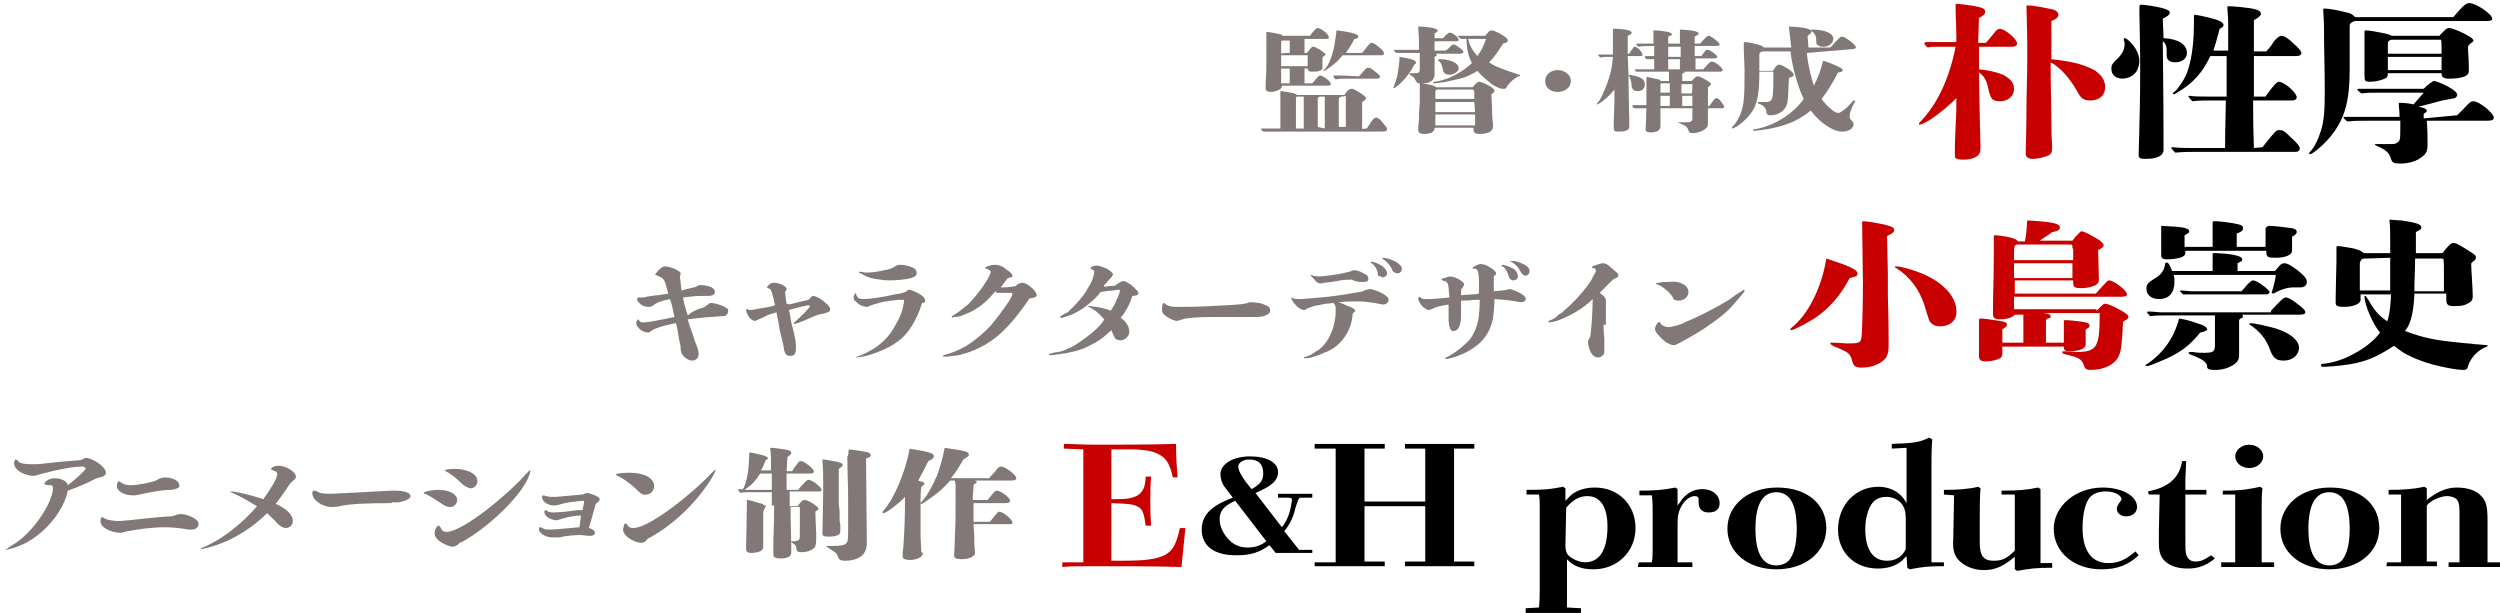 <?xml version="1.0" encoding="utf-8"?>
<!-- Generator: Adobe Illustrator 28.0.0, SVG Export Plug-In . SVG Version: 6.00 Build 0)  -->
<svg version="1.1" id="_レイヤー_1" xmlns="http://www.w3.org/2000/svg" xmlns:xlink="http://www.w3.org/1999/xlink" x="0px"
	 y="0px" viewBox="0 0 321 78.7" style="enable-background:new 0 0 321 78.7;" xml:space="preserve">
<style type="text/css">
	.st0{fill:#827878;}
	.st1{fill:#C80000;}
</style>
<path class="st0" d="M232,6.8c0.1,1.3,0.5,3,0.9,4.2c0.5-1,0.9-2,1.1-2.9c0.1-0.3,0.1-0.3,0.1-0.3c0.1,0,0.5,0.2,0.9,0.3
	c1.2,0.5,1.6,0.7,1.6,0.9s-0.2,0.3-0.6,0.3c-0.7,1.4-1.4,2.5-2.1,3.4c0.2,0.3,0.6,0.8,1.2,1.3c0.3,0.3,0.7,0.5,0.9,0.5
	s0.4-0.1,0.9-0.5c0.3-0.2,0.8-0.8,1-1c0.1-0.1,0.1-0.1,0.2-0.1c0.1,0,0.1,0,0.1,0.1s0,0.1-0.1,0.2c-0.4,0.7-0.6,1.3-0.6,1.7
	c0,0.2,0,0.4,0.3,0.6c0.1,0.2,0.2,0.3,0.2,0.4c0,0.6-0.6,1-1.5,1c-1.1,0-2.8-1.1-4-2.7c-1.5,1.2-2.8,1.8-5.1,2.3
	c-0.5,0.1-1.9,0.3-2.2,0.3c-0.1,0-0.1,0-0.1-0.1s0-0.1,0.2-0.1c2.4-0.4,4.9-1.9,6.3-3.9c-0.7-1.4-1.5-4.1-1.7-6.1h-3.6
	c-0.3,0.1-0.4,0.2-0.4,0.4v2.1h1.7c0.1-0.1,0.2-0.2,0.3-0.4c0.2-0.3,0.4-0.4,0.6-0.4s0.7,0.3,1.2,0.6c0.5,0.4,0.6,0.5,0.6,0.7
	s0,0.2-0.6,0.4c-0.1,2.1-0.1,3-0.3,3.5c-0.3,0.8-1.1,1.3-2.1,1.3c-0.3,0-0.5-0.1-0.5-0.5c-0.1-0.5-0.4-0.8-1-1
	c-0.1,0-0.1-0.1-0.1-0.1c0-0.1,0-0.1,0.1-0.1c0,0,0.5,0,0.7,0c1.2,0,1.2-0.1,1.2-3.9h-1.8v0.2c0,2.8-0.3,4.2-1.2,5.3
	c-0.6,0.7-1.2,1.3-2,1.7c-0.2,0.1-0.2,0.1-0.2,0.1s-0.1,0-0.1-0.1s0-0.1,0.2-0.3c0.4-0.4,0.8-1.2,1-1.8c0.3-1,0.4-1.7,0.4-5.1
	c0-0.9-0.1-2.3-0.1-2.9c0-0.4,0-0.7,0-0.8l0.1-0.1c0.2,0,1,0.1,1.6,0.3c0.5,0.1,0.7,0.2,0.9,0.4h3.5c-0.1-1.1-0.2-1.5-0.3-2.7
	c2,0.1,2.9,0.3,2.9,0.7c0,0.1-0.1,0.2-0.5,0.5c0,0.6,0.1,1,0.1,1.5h2.8l0.3-0.3c0.8-0.9,1-1.1,1.2-1.1s0.6,0.2,1.1,0.6
	c0.4,0.3,0.7,0.6,0.7,0.8c0,0.1-0.2,0.2-0.4,0.2L232,6.8L232,6.8z M234.1,6c-0.4,0-0.6-0.1-0.8-0.3c-0.1-0.1-0.1-0.2-0.1-0.5
	c0-0.6-0.2-1-0.6-1.2c-0.1,0-0.1-0.1-0.1-0.1s0.1-0.1,0.2-0.1c1.7,0,2.7,0.5,2.7,1.2C235.3,5.7,234.7,6,234.1,6L234.1,6L234.1,6z"/>
<path class="st0" d="M209.1,9.6c1.6,0.2,2.1,0.6,2.1,1.2c0,0.5-0.3,0.9-0.9,0.9c-0.5,0-0.7-0.2-0.8-0.6
	C209.5,10.4,209.3,10,209.1,9.6c0,2.2,0.1,5.4,0.1,5.8v0.9c0,0.4-0.5,0.6-1.4,0.6c-0.5,0-0.6-0.1-0.6-0.5c0,0,0-0.2,0-0.5
	c0-0.7,0.1-1.8,0.1-4.4c-0.5,0.6-0.8,0.9-1.3,1.3c-0.2,0.2-0.5,0.4-0.7,0.5c-0.1,0.1-0.2,0.1-0.2,0.1H205c0,0,0.1-0.1,0.1-0.2
	c0.1-0.1,0.1-0.1,0.2-0.2c0.3-0.4,0.7-1.3,1.1-2.4c0.4-1.1,0.6-2,0.7-3.3h-0.7c-0.3,0-0.6,0-0.9,0.1c-0.3-0.3-0.3-0.3-0.3-0.3
	c0-0.1,0.1-0.1,0.1-0.1c0.3,0,0.6,0,0.8,0h1c0-1.1,0-2.9,0-3.2c0-0.1,0-0.1,0.1-0.1c0.2,0,0.5,0,0.6,0c1.4,0.1,1.7,0.3,1.7,0.5
	s-0.1,0.2-0.5,0.4v2.3h0.2c0.1-0.2,0.2-0.4,0.4-0.6c0.1-0.2,0.2-0.3,0.3-0.3c0.3,0,1,0.7,1,1c0,0.1-0.1,0.2-0.3,0.2H209L209.1,9.6
	L209.1,9.6L209.1,9.6z M219.5,13.6c0.6-0.9,0.7-1,0.9-1c0.1,0,0.2,0.1,0.4,0.2c0.3,0.4,0.6,0.8,0.6,0.9c0,0.1-0.1,0.2-0.3,0.2h-1.8
	c0,0.6,0,1.4,0,1.9c0,0.4-0.1,0.6-0.4,0.8c-0.4,0.3-1,0.5-1.6,0.5c-0.3,0-0.4-0.1-0.5-0.3c-0.1-0.5-0.4-0.7-1.2-1
	c-0.1,0-0.1,0-0.1-0.1c0,0,0,0,0.1,0h0.7c0.4,0,0.7,0,0.8-0.1c0.1-0.1,0.2-0.1,0.2-0.3v-1.4h-4.1v2.3c0,0.5-0.4,0.8-1.2,0.8
	c-0.5,0-0.7-0.1-0.7-0.4c0-0.1,0.1-2,0.1-2.7h-0.8c-0.2,0-0.5,0-0.8,0c-0.2-0.2-0.2-0.2-0.2-0.3s0.1-0.1,0.1-0.1c0.2,0,0.4,0,0.6,0
	h1.1c0-2.3,0-2.6,0-2.9c0-0.1,0-0.3,0-0.6c0-0.1,0-0.1,0.1-0.1c0.2,0,0.6,0.1,1,0.2c0.5,0.1,0.7,0.1,0.7,0.3h1.1V9.2h-3.2
	c-0.3,0-0.7,0-1,0C209.9,9,209.9,9,209.9,9c0-0.1,0.1-0.1,0.1-0.1c0.3,0,0.6,0,0.7,0h1.7V7.6c-0.3,0-0.7,0-1,0
	c-0.2-0.2-0.2-0.2-0.2-0.3s0.1-0.1,0.1-0.1c0.2,0,0.6,0,0.7,0h0.4V5.9c-0.7,0-1.3,0-2,0.1c-0.3-0.2-0.3-0.3-0.3-0.3
	c0-0.1,0.1-0.1,0.1-0.1c0.2,0,0.6,0,0.7,0h1.4V4c0-0.1,0-0.1,0.1-0.1c0.5,0,1.3,0.1,1.8,0.2c0.3,0.1,0.5,0.2,0.5,0.3
	c0,0.1-0.1,0.1-0.5,0.3v0.9h1.5c0-1.1,0-1.7,0-1.7c0-0.1,0-0.1,0.1-0.1c0.4,0,1.5,0.1,1.8,0.2c0.4,0.1,0.5,0.2,0.5,0.3
	c0,0.1-0.1,0.2-0.5,0.4v0.9h0.7c0.8-0.9,0.9-1,1.1-1s0.8,0.4,1.2,0.8c0.1,0.1,0.2,0.2,0.2,0.3c0,0.1-0.1,0.2-0.4,0.2h-2.8v1.3h0.8
	c0.1,0,0.1-0.1,0.5-0.6c0.1-0.2,0.3-0.2,0.4-0.2c0.3,0,1.2,0.7,1.2,0.9c0,0.1-0.1,0.2-0.4,0.2h-2.4V8c0,0.4,0,0.5,0,0.9h1
	c0.7-0.8,0.9-1,1.1-1c0.4,0,1.4,0.8,1.4,1.1c0,0.1-0.1,0.2-0.4,0.2h-4.5c0,0,0,0,0,0.1c0,0,0,0.1-0.2,0.1c-0.1,0-0.1,0.1-0.1,0.2
	v0.8h1.2l0.4-0.4c0.2-0.2,0.3-0.2,0.4-0.2c0.2,0,0.6,0.2,1.1,0.5s0.6,0.4,0.6,0.5s-0.1,0.2-0.4,0.4v2.4
	C219.3,13.6,219.5,13.6,219.5,13.6z M213.3,10.7c-0.1,0-0.1,0.1-0.1,0.2v1h1.2v-1.2C214.3,10.7,213.3,10.7,213.3,10.7z M213.2,12.3
	v1.3h1.2v-1.3H213.2z M215.8,6h-1.6v1.3h1.6V6z M214.2,7.6v1.3h1.5V7.6C215.8,7.6,214.2,7.6,214.2,7.6z M217.3,10.9
	c0-0.1,0-0.1-0.1-0.1h-1.3V12h1.3C217.3,12,217.3,10.9,217.3,10.9z M216,12.3c0,0.3,0,0.9,0,1.3h1.3v-1.3
	C217.3,12.3,216,12.3,216,12.3z"/>
<path class="st0" d="M201.7,10.4c0,0.8-0.7,1.4-1.7,1.4s-1.6-0.6-1.6-1.4S199.1,9,200,9C200.9,9,201.7,9.6,201.7,10.4z"/>
<path class="st0" d="M189.1,11.2c0.3-0.4,0.6-0.7,0.8-0.7c0.2,0,0.5,0.1,1.1,0.4c0.6,0.3,0.9,0.6,0.9,0.8c0,0.1-0.1,0.2-0.4,0.4
	c0,0.7,0.1,1.7,0.1,2.6c0,0.5,0.1,1,0.1,1.3c0,0.1,0,0.3,0,0.3c0,0.3-0.2,0.5-0.5,0.7c-0.3,0.1-0.7,0.2-1.2,0.2s-0.8-0.1-0.8-0.6
	v-0.2h-5v0.1c0,0.2-0.1,0.3-0.3,0.5c-0.2,0.1-0.6,0.2-1,0.2c-0.6,0-0.8-0.2-0.8-0.5c0-0.2,0-0.5,0.1-1.4c0-0.8,0-0.8,0.1-2.2
	c0-0.8,0-1.6,0-2.4h-0.1c-0.2,0-0.3-0.1-0.5-0.5c-0.1-0.2-0.3-0.4-0.5-0.5c-0.1-0.1-0.2-0.1-0.2-0.2s0-0.1,0.1-0.1
	c0.1,0,0.5,0,0.6,0h0.1c0.4,0,0.5-0.2,0.5-0.5c0-0.7,0-1.4,0-2.1H180c-0.2,0-0.5,0-0.7,0C179,6.6,179,6.5,179,6.5
	c0-0.1,0.1-0.1,0.1-0.1c0.2,0,0.5,0,0.7,0h2.4c0-0.4,0-0.8,0-1.2c0-0.4-0.1-1.3-0.1-1.7c0-0.1,0-0.1,0.1-0.1c0.2,0,1.5,0.1,1.8,0.2
	c0.4,0.1,0.6,0.2,0.6,0.3c0,0.2-0.1,0.2-0.4,0.4v0.6h1.1c0.2-0.2,0.3-0.4,0.5-0.5c0.2-0.2,0.2-0.2,0.4-0.2c0.3,0,1.1,0.6,1.1,0.9
	c0,0.1-0.1,0.2-0.3,0.2h-2.8v1.2h1.3c0.2,0,0.4-0.2,0.7-0.5c0.2-0.2,0.3-0.3,0.4-0.3c0.2,0,0.5,0.2,0.9,0.5c0.3,0.2,0.4,0.4,0.4,0.5
	s-0.2,0.2-0.5,0.2h-3.3h0.2c0.1,0,0.2,0.1,0.2,0.2s-0.2,0.1-0.3,0.2c0,0.1,0,0.1,0,0.2c0,0.2,0,0.3,0,0.7c0,0.9,0,1.1,0,1.3
	c0,0.5-0.2,0.9-0.8,1.1c-0.2,0.1-0.6,0.1-0.8,0.1c1.3,0.2,1.6,0.3,1.8,0.5L189.1,11.2L189.1,11.2z M181.6,8.3c-0.4,0.8-1,1.7-2,2.6
	c-0.3,0.2-0.5,0.4-0.6,0.4h-0.1c0,0,0-0.1,0.1-0.3c0.2-0.5,0.4-1,0.5-1.8c0.1-0.6,0.2-1.3,0.2-1.9c1.3,0.2,2.1,0.4,2.1,0.7
	C181.9,8.1,181.8,8.2,181.6,8.3L181.6,8.3L181.6,8.3z M190.7,4.6c0.4-0.5,0.6-0.7,0.8-0.7s0.8,0.2,1.4,0.6c0.5,0.3,0.7,0.5,0.7,0.7
	s-0.2,0.3-0.6,0.4c-0.7,1.1-1.1,1.7-1.8,2.4c0.4,0.3,1,0.6,1.6,0.8c0.7,0.3,1.4,0.5,2,0.7c0.2,0.1,0.4,0.1,0.4,0.2s-0.1,0.1-0.2,0.1
	c-0.3,0.1-0.8,0.5-1,0.7s-0.5,0.5-0.6,0.8c-0.1,0.1-0.2,0.1-0.4,0.1h-0.1c-0.3,0-1.2-0.4-1.6-0.8c-0.5-0.4-1-0.8-1.6-1.5
	c-0.8,0.5-1.6,0.9-2.7,1.1c-0.5,0.1-1.2,0.3-1.9,0.4c-0.3,0-0.7,0.1-0.9,0.1c-0.1,0-0.2,0-0.2-0.1s0.1-0.1,0.2-0.1
	c1.6-0.2,3.4-1.1,4.8-2.4c-0.5-0.9-0.7-2-0.7-3.1c-0.2,0-0.5,0-0.7,0c-0.3-0.2-0.4-0.3-0.4-0.3c0-0.1,0.1-0.1,0.1-0.1
	c0.4,0,0.8,0,1.1,0C188.5,4.6,190.7,4.6,190.7,4.6z M189.3,13.1h-5v1.3h5.1L189.3,13.1L189.3,13.1L189.3,13.1z M184.3,14.7v1.4h5.1
	v-1.4C189.4,14.7,184.3,14.7,184.3,14.7z M189.3,11.8c0-0.2-0.1-0.3-0.3-0.3h-4.4c-0.2,0-0.3,0.1-0.3,0.2c0,0.4,0,0.7,0,1h5
	L189.3,11.8L189.3,11.8L189.3,11.8z M186.8,9.4c-0.2,0.1-0.4,0.2-0.7,0.2c-0.4,0-0.7-0.2-0.8-0.5c-0.1-0.7-0.3-1.1-0.6-1.3
	c-0.1-0.1-0.1-0.1-0.1-0.1s0.1-0.1,0.2-0.1c0.7,0,1.2,0.1,1.7,0.3c0.5,0.2,0.8,0.5,0.8,0.9C187.3,9,187.1,9.2,186.8,9.4L186.8,9.4
	L186.8,9.4z M188.5,5c0.2,0.8,0.5,1.4,1.2,2.2c0.5-0.7,0.9-1.5,1.1-2.2H188.5z"/>
<path class="st0" d="M175.5,16.5c0.7-1.1,0.9-1.4,1.2-1.4c0.2,0,0.5,0.2,0.8,0.6c0.5,0.6,0.6,0.7,0.6,0.9s-0.2,0.3-0.6,0.3h-14.1
	c-0.4,0-0.8,0-1.2,0c-0.3-0.3-0.3-0.3-0.3-0.3c0-0.1,0.1-0.1,0.1-0.1c0.3,0,0.6,0,0.7,0h1.7c0-0.8,0-1.7,0-2.5v-0.6
	c0-0.8,0-1.3,0-1.5v-0.1c0-0.1,0-0.1,0.1-0.1c0.1,0,1.4,0.2,1.7,0.3c0.2,0.1,0.3,0.1,0.3,0.2h6.1c0.4-0.6,0.7-0.8,0.9-0.8
	c0.2,0,0.3,0,1.1,0.5c0.5,0.3,0.8,0.6,0.8,0.7c0,0.1-0.1,0.3-0.5,0.5c0,0.4,0,0.9,0,1.4v2.1C175,16.5,175.5,16.5,175.5,16.5z
	 M168.5,10.7c0.1-0.1,0.5-0.6,0.6-0.7c0.2-0.2,0.3-0.3,0.4-0.3c0.4,0,1.4,0.8,1.4,1.1c0,0.1-0.2,0.2-0.4,0.2h-5.9
	c0,0.2,0,0.2-0.1,0.3c-0.1,0.2-0.7,0.5-1.4,0.5c-0.4,0-0.6-0.2-0.6-0.5v-0.1c0-0.7,0.1-1.7,0.1-2.6c0-0.8,0-1.7,0-2.8
	c0-0.4,0-1.4,0-1.5c0-0.2,0-0.2,0.1-0.2c0.2,0,1.2,0.2,1.7,0.3c0.2,0.1,0.2,0.1,0.3,0.2h3.5c0.5-0.7,0.8-1,1-1
	c0.4,0,1.4,0.8,1.4,1.1c0.1,0.3-0.1,0.3-0.4,0.3h-2.7c0,0.3,0,0.4,0,0.6v1.2h0.3c0.5-0.6,0.6-0.8,0.8-0.8c0.2,0,0.4,0.1,0.9,0.4
	c0.6,0.4,0.7,0.5,0.7,0.6s-0.1,0.1-0.2,0.2c-0.1,0.1-0.2,0.1-0.2,0.3v0.2c0,0.1,0,0.3,0,0.6c0,0.2,0,0.3,0,0.4
	c0,0.2-0.1,0.3-0.4,0.4c-0.2,0.1-0.6,0.1-1,0.1c-0.4,0-0.5-0.2-0.5-0.4l0,0h-0.4c0,0.3,0,0.5,0,0.8s0,0.6,0,1.1L168.5,10.7
	L168.5,10.7z M165.6,6.8c0-0.4,0-0.7,0-0.8s0-0.5,0-0.8h-0.9c-0.2,0-0.2,0.2-0.2,0.3c0,0.5,0,0.9,0,1.4
	C164.5,6.8,165.6,6.8,165.6,6.8z M164.5,7.1v1.4h3.4V7.1C167.9,7.1,164.5,7.1,164.5,7.1z M165.6,10.7c0-0.7,0-1.1,0-1.3s0-0.3,0-0.6
	h-1.1v1.9L165.6,10.7L165.6,10.7L165.6,10.7z M167.4,16.5c0-0.5,0-2.2,0-2.8c0-0.3,0-0.7,0-1.3h-0.8c-0.2,0-0.2,0.1-0.2,0.7v3.4
	H167.4z M170.1,16.5c0-1.5,0-2.3,0-2.5c0-0.5,0-1.1,0-1.6h-0.7c0,0,0,0.1-0.1,0.1c-0.1,0-0.1,0.1-0.1,0.2c0,0.2,0,0.8,0,1.2v1.7
	c0,0.2,0,0.5,0,0.7L170.1,16.5L170.1,16.5z M174.9,6.8c0.7-0.9,1-1.3,1.2-1.3s0.4,0.1,0.9,0.5s0.7,0.6,0.7,0.9
	c0,0.2-0.2,0.2-0.5,0.2h-4.8c-0.6,0.7-1,1.1-1.6,1.5c-0.4,0.3-0.7,0.5-0.8,0.5c-0.1,0-0.1,0-0.1,0s0-0.1,0.1-0.1
	c0.8-0.8,1.3-2.3,1.6-5c0-0.1,0-0.1,0.1-0.1c0.1,0,1.4,0.2,1.8,0.3c0.7,0.2,0.9,0.3,0.9,0.5S174.2,5,173.9,5
	c-0.4,0.8-0.6,1.1-1.1,1.8H174.9L174.9,6.8L174.9,6.8z M174.5,9.8c0.8-0.9,0.9-1.1,1.2-1.1c0.3,0,0.5,0.2,1,0.6
	c0.4,0.3,0.5,0.4,0.5,0.6c0,0.1-0.2,0.2-0.4,0.2h-4c-0.4,0-0.9,0-1.3,0.1c-0.3-0.3-0.3-0.4-0.3-0.4c0-0.1,0.1-0.1,0.1-0.1
	c0.4,0,0.8,0,1.1,0L174.5,9.8L174.5,9.8z M172.2,12.4c0,0,0,0.1-0.2,0.1c-0.1,0-0.1,0.2-0.1,0.4v1.2c0,0.7,0,1.4,0,2.2h0.9
	c0-0.6,0-1,0-1.3v-2.8C172.9,12.4,172.2,12.4,172.2,12.4z"/>
<path class="st1" d="M256,4.3c0.3-0.4,0.5-0.6,0.8-0.6c0.6,0,2.2,1.3,2.2,1.9c0,0.2-0.2,0.4-0.6,0.4h-4.3v2.9
	c1.2,0.1,2.4,0.4,3.1,0.7c0.9,0.5,1.4,1,1.4,1.8c0,0.9-0.7,1.6-1.8,1.6c-0.4,0-0.9-0.1-1-0.3c-0.2-0.2-0.3-0.5-0.5-1.3
	c-0.2-1.1-0.6-1.7-1.2-2.1c0.1,6.6,0.2,9.3,0.2,9.5c0,0.8-0.1,1-0.5,1.3c-0.5,0.3-1.1,0.4-1.8,0.4c-0.4,0-0.7-0.1-0.9-0.2
	c-0.1-0.1-0.1-0.1-0.1-0.7s0-1.5,0.1-3.4c0.1-1.6,0.1-2,0.1-3.6c-1.1,1.1-2.2,2-3.4,2.8c-0.7,0.4-1.1,0.6-1.3,0.6
	c-0.1,0-0.1,0-0.1-0.1s0-0.1,0.1-0.2c2.2-2.2,3.8-5.6,4.6-9.7h-2.4c-0.4,0-0.8,0-1.2,0.1c-0.4-0.4-0.4-0.4-0.4-0.5s0.1-0.2,0.2-0.2
	c0.5,0,1.1,0,1.3,0h2.6c0-2.2-0.1-3-0.1-4.6c0-0.3,0-0.3,0.1-0.3c0.5,0,2.1,0.2,2.9,0.4c0.5,0.1,0.8,0.3,0.8,0.6s-0.2,0.5-0.8,0.8
	L254,5.5h1L256,4.3L256,4.3L256,4.3z M268.4,12.9c-0.8,0-1.2-0.2-1.7-1.2c-0.9-1.6-2.2-3.1-3.4-3.7c0,3.1,0.1,6.2,0.1,8.1
	c0,1.4,0.1,2.6,0.1,2.7c0,0.8-0.1,1-0.6,1.2c-0.4,0.2-1.4,0.4-1.8,0.4c-0.7,0-1-0.2-1-0.7c0-0.3,0.1-3,0.1-6.2
	c0-1.6,0.1-3.6,0.1-5.8V5.4c0-0.8-0.1-4.5-0.1-4.6c0-0.1,0-0.1,0.2-0.1c0.7,0,2.2,0.3,3.1,0.5c0.5,0.1,0.8,0.4,0.8,0.7
	s-0.2,0.5-0.9,0.8c0,1.5,0,3.5,0,4.9c1.8,0.2,3,0.4,4.1,0.8c0.8,0.3,1.4,0.5,1.8,0.9c0.7,0.5,1,1.2,1,1.9
	C270.3,12.2,269.6,12.9,268.4,12.9L268.4,12.9L268.4,12.9z"/>
<path d="M272.6,10.1c-1,0-1.5-0.5-1.5-1.3c0-0.4,0.1-0.6,0.6-1.1c0.7-0.6,1.1-1.3,1.1-2c0-0.2,0-0.3-0.1-0.5c0-0.1,0-0.1,0-0.2
	s0.1-0.1,0.1-0.1c0.2,0,0.6,0.3,1,0.8c0.6,0.7,0.9,1.5,0.9,2.2C274.6,9.3,273.8,10,272.6,10.1L272.6,10.1L272.6,10.1z M277.8,4.9
	c1.9,0.1,3,0.8,3,1.9c0,0.7-0.6,1.2-1.5,1.2c-0.7,0-1.1-0.3-1.1-0.9c0-0.2,0-0.3,0-0.5c0-0.7-0.1-1-0.5-1.3c0,1.5,0.1,6.1,0.1,13.9
	c0,0.8-0.8,1.2-2.3,1.2c-0.7,0-0.9-0.1-0.9-0.5c0-0.7,0.1-2.8,0.1-3.9c0.1-2.8,0.1-6.7,0.1-7.9c0-2.3-0.1-5.9-0.1-6.4s0-0.7,0-0.8
	c0-0.2,0.1-0.3,0.2-0.3c0.4,0,1.8,0.2,2.6,0.4c0.8,0.2,1.1,0.4,1.1,0.6c0,0.3-0.3,0.5-0.9,0.8L277.8,4.9L277.8,4.9L277.8,4.9z
	 M290.5,18.9c1.7-2.1,1.7-2.2,2.2-2.2c0.4,0,0.6,0.1,1.4,0.9c0.9,0.8,1.2,1.2,1.2,1.5c0,0.2-0.2,0.4-0.5,0.4h-13
	c-0.7,0-1.5,0-2.5,0.1c-0.5-0.5-0.5-0.6-0.5-0.6c0-0.1,0.1-0.1,0.2-0.1c0.8,0.1,1.5,0.1,2.3,0.1h4.4c0-0.4,0-2.4,0.1-6.1H284
	c-0.8,0-1.7,0-2.5,0.1c-0.4-0.4-0.5-0.6-0.5-0.6c0-0.1,0.1-0.1,0.2-0.1c0.6,0.1,1.2,0.1,2.3,0.1h2.4V7.2h-2.1
	c-0.8,1.7-1.6,2.7-2.8,3.7c-0.8,0.6-1.7,1.2-1.9,1.2c-0.1,0-0.1,0-0.1-0.1s0.2-0.2,0.4-0.4c0.7-0.8,1.4-1.9,1.7-3.2
	c0.4-1.4,0.6-3.4,0.6-5.3V2.2c0-0.2,0-0.3,0.1-0.3c0.2,0,1.2,0.2,2,0.4c1.2,0.3,1.7,0.6,1.7,0.9c0,0.2-0.1,0.3-0.5,0.5
	c-0.4,1.5-0.5,1.9-0.8,2.8h1.9V2.9c0-0.7-0.1-1.5-0.1-1.8V1c0-0.2,0-0.2,0.2-0.2c0.5,0,2.8,0.2,3.4,0.4c0.4,0.1,0.7,0.3,0.7,0.5
	c0,0.3-0.2,0.5-0.9,0.9v4h1.6c0.6-0.7,0.7-0.8,0.9-1.2c0.5-0.6,0.8-0.8,1-0.8c0.4,0,0.9,0.3,1.6,1c0.7,0.6,1,1,1,1.2
	s-0.2,0.4-0.6,0.4h-5.5v5.2h1.5c0.1-0.2,0.2-0.3,0.8-1.1c0.5-0.6,0.7-0.8,0.9-0.8c0.7,0,2.3,1.4,2.3,2c0,0.2-0.2,0.4-0.6,0.4h-5
	c0,1.4,0,3.1,0.1,6.1L290.5,18.9L290.5,18.9z"/>
<path d="M315,2.2c1.3-1.5,1.6-1.8,2.1-1.8c0.8,0,2.9,1.4,2.9,2c0,0.2-0.2,0.3-0.7,0.3h-16.9c-0.4,0.1-0.7,0.3-0.7,0.6v5.6
	c0,4-0.6,6.2-2.2,8.3c-0.8,1.1-2.5,2.6-2.9,2.6c-0.1,0-0.1,0-0.1-0.1s0-0.1,0.1-0.2c0.6-0.6,1.1-1.7,1.4-2.7
	c0.4-1.2,0.5-2.7,0.5-4.9c0-3.7-0.1-5.1-0.1-8.3c0-0.8-0.1-2.3-0.1-2.4s0.1-0.1,0.2-0.1c0.5,0,1.7,0.2,2.8,0.5
	c0.6,0.1,0.8,0.3,1.1,0.6L315,2.2L315,2.2L315,2.2z M315.5,14.8c0.4-0.4,0.6-0.6,0.9-0.9c0.7-0.8,0.9-0.9,1.2-0.9
	c0.7,0,2.6,1.5,2.6,2.1c0,0.3-0.2,0.4-0.9,0.4h-7.7c0.1,1.1,0.1,2.5,0.1,3.1c0,0.8-0.2,1.2-0.8,1.6c-0.6,0.5-1.7,0.8-2.6,0.8
	c-1,0-1.1-0.1-1.3-0.6c-0.2-0.8-0.7-1.2-1.9-1.7c-0.1-0.1-0.2-0.1-0.2-0.1l0.1-0.1c0.1,0,0.2,0,0.4,0c0.5,0,0.9,0,1.2,0
	c0.8,0,1,0,1.2-0.2c0.4-0.2,0.4-0.4,0.4-2.2v-0.6h-4.5c-0.7,0-1.5,0-2.3,0.1c-0.5-0.4-0.5-0.5-0.5-0.5c0-0.1,0.1-0.1,0.2-0.1
	c0.6,0,1.4,0,1.7,0h5.3c0-0.9-0.1-1.2-0.1-1.7c0-0.1,0.1-0.1,0.2-0.1c0.1,0,0.8,0,1.7,0.2l1.3-1.5h-6.1c-0.6,0-1.3,0-1.9,0.1
	c-0.5-0.4-0.5-0.4-0.5-0.5s0.1-0.1,0.2-0.1c0.5,0,1.2,0,1.6,0h6.7c0.3-0.3,0.5-0.5,0.8-0.7c0.3-0.2,0.4-0.3,0.5-0.3
	c0.3,0,1,0.3,1.8,0.7c0.9,0.5,1.2,0.8,1.2,1.1c0,0.1-0.1,0.3-0.3,0.4c-0.1,0-0.4,0.1-1.1,0.2c-0.6,0.1-0.9,0.2-2,0.5l-1.6,0.4
	c0.7,0.1,1.1,0.3,1.1,0.5c0,0.1,0,0.2-0.4,0.4v0.6L315.5,14.8L315.5,14.8L315.5,14.8z M313.2,4.6c0.8-0.8,0.9-1,1.3-1
	s1.8,0.6,2.6,1.1c0.3,0.2,0.5,0.4,0.5,0.5s-0.1,0.2-0.4,0.4c-0.2,0.2-0.3,0.2-0.3,0.5v0.4C317,7.8,317,8.7,317,9
	c0,0.4-0.1,0.6-0.5,0.8c-0.5,0.2-1.1,0.3-2.1,0.3c-0.6,0-0.9-0.2-0.9-0.6V9.4h-6.9c0,0.4-0.1,0.6-0.4,0.7c-0.4,0.2-1.2,0.4-1.9,0.4
	c-0.6,0-0.7-0.1-0.7-0.8c0-0.3,0-0.5,0-1.5c0-0.7,0-1.4,0-3.4V4.1c0-0.2,0.1-0.2,0.2-0.2c0.2,0,1,0.1,1.4,0.2
	c0.6,0.1,1.7,0.3,1.9,0.5H313.2L313.2,4.6L313.2,4.6z M313.5,6.6c0-0.9,0-1.4-0.1-1.5h-6.2c-0.3,0-0.4,0.1-0.5,0.2s-0.1,0.1-0.1,0.5
	v1.1h6.9V6.6L313.5,6.6L313.5,6.6z M306.6,7.3V9h6.9V7.3C313.5,7.3,306.6,7.3,306.6,7.3z"/>
<path class="st1" d="M136.4,72.2h2.7V57.7l-2.5-0.1V57c1.1,0,2.3,0.1,4.4,0.1c2.7,0,6.1,0,10-0.1c0,1.6,0.1,3.1,0.2,4.3h-0.6
	c-0.4-1.7-0.8-2.4-1.7-2.9c-0.8-0.5-2-0.7-3.9-0.7c-0.5,0-0.9,0-2.3,0v6.4c2.1,0,2.5-0.1,3.2-0.4c0.8-0.4,1.2-1.2,1.2-2.5h0.7
	c-0.1,1.3-0.1,2-0.1,3c0,0.9,0,1.7,0.1,3.3h-0.7c-0.2-1.6-0.4-2.2-1.1-2.5c-0.7-0.3-1-0.3-3.3-0.4V72h1.2c2.6,0,3.4-0.1,4.4-0.3
	c2-0.5,2.6-1.2,3.2-3.9h0.7c-0.2,1.9-0.3,3-0.5,5c-3.9-0.1-7.7-0.1-11.2-0.1c-2.1,0-3,0-4.1,0.1V72.2L136.4,72.2z"/>
<path d="M168.5,63.4v0.5h-1.3c-0.3,0-0.3,0-0.4,0.1c-0.1,0.1-0.2,0.5-0.4,1c-0.3,1.2-0.6,2.1-1.5,3.2l1.9,2.4h1.7V71h-4.7l-0.8-1
	c-1.4,1-2.5,1.3-4.3,1.3c-2.8,0-4.4-1.2-4.4-3.3c0-1.4,0.7-2.5,2.4-3.4c0.2-0.1,0.8-0.4,1.6-0.7l-1-1.3c-0.4-0.5-0.6-1.2-0.6-1.7
	c0-1.3,1.6-2.3,3.8-2.3s3.6,0.8,3.6,2c0,1.1-0.8,1.8-2.9,2.7l3.4,4.4c0.7-0.9,1-1.8,1.2-2.9c0-0.2,0.1-0.5,0.1-0.6
	c0-0.2-0.1-0.3-0.6-0.3h-1.2v-0.5L168.5,63.4L168.5,63.4z M158.6,64.3c-1.5,0.7-2,1.3-2,2.4c0,0.8,0.4,1.7,1,2.4
	c0.7,0.8,1.5,1.2,2.6,1.2c0.9,0,1.6-0.2,2.4-0.8L158.6,64.3z M160.7,62.8c1.1-0.6,1.5-1.1,1.5-2c0-1.2-0.6-1.8-1.8-1.8
	c-0.8,0-1.4,0.4-1.4,0.9s0.3,1,0.9,1.9L160.7,62.8L160.7,62.8z"/>
<path d="M168.8,72.2h2.7V57.6h-2.7V57h9v0.6h-2.6v6.8h7.8v-6.8h-2.6V57h8.9v0.6h-2.6v14.5h2.6v0.6h-8.9v-0.6h2.6V65h-7.8v7.1h2.6
	v0.6h-9V72.2z"/>
<path d="M195.9,78.1l1.7-0.1c0.1-0.9,0.1-1.6,0.1-2.5V65c0-0.6,0-1-0.1-1.5H196v-0.6c2.6,0,3.1-0.1,4.7-0.4l0.3,0.2v1.6
	c0.5-0.5,0.6-0.6,0.8-0.8c0.8-0.6,1.8-0.9,3-0.9c3,0,5.2,2.2,5.2,5.2s-2.3,5.3-5.4,5.3c-1.5,0-2.6-0.4-3.4-1.3V78l1.8,0.1v0.6h-7.1
	V78.1C195.9,78.1,195.8,78.1,195.9,78.1z M201,70c0,0.9,0.2,1.3,0.9,1.7c0.5,0.3,1.1,0.5,1.6,0.5c1.9,0,2.9-1.6,2.9-4.6
	c0-2.5-0.9-3.9-2.6-3.9c-1,0-1.9,0.5-2.7,1.5L201,70L201,70L201,70z"/>
<path d="M210.4,72.2h1.7c0.1-0.6,0.1-1.2,0.1-1.8v-4.6c0-0.8,0-1.4-0.1-2.2h-1.6V63c2.1,0,3.1-0.1,4.6-0.4l0.3,0.2v2.1
	c0.3-0.4,0.4-0.5,0.5-0.7c0.7-0.9,1.6-1.4,2.7-1.4c1.3,0,2.2,0.8,2.2,1.8c0,0.8-0.5,1.2-1.4,1.2c-0.9,0-1.3-0.5-1.3-1.3
	c0-0.1,0-0.2,0-0.4c0-0.3-0.2-0.4-0.5-0.4c-0.7,0-1.5,0.7-1.9,1.7c-0.3,0.7-0.3,1.1-0.3,2.9v3.9h1.9v0.6h-7L210.4,72.2L210.4,72.2
	L210.4,72.2z"/>
<path d="M228.1,73.1c-3.7,0-6.3-2.2-6.3-5.2s2.6-5.3,6.4-5.3s6.3,2.1,6.3,5.2S231.8,73.1,228.1,73.1L228.1,73.1L228.1,73.1z
	 M228.1,72.6c0.8,0,1.6-0.4,1.9-1.1c0.5-0.8,0.7-2.2,0.7-3.6s-0.2-2.8-0.7-3.6c-0.4-0.7-1.1-1.1-1.9-1.1c-1.8,0-2.7,1.6-2.7,4.7
	S226.3,72.6,228.1,72.6L228.1,72.6z"/>
<path d="M242.9,57.6V57c2.9-0.1,3.5-0.2,4.8-0.8l0.4,0.2c-0.1,1.2-0.1,2.4-0.1,3.8v12h1.6v0.5h-0.4c-1.6,0-2.4,0.1-4,0.4l-0.3-0.2
	l-0.1-1.5c-0.3,0.3-0.5,0.5-0.6,0.6c-0.8,0.7-1.9,1-3.1,1c-3,0-5.1-2.1-5.1-5c0-3.1,2.2-5.5,5.2-5.5c0.9,0,1.9,0.3,2.5,0.8
	c0.4,0.3,0.7,0.6,1.1,1.3v-7.1L242.9,57.6L242.9,57.6L242.9,57.6z M244.7,66.6c0-1-0.2-1.5-0.6-2c-0.5-0.5-1.1-0.8-1.9-0.8
	s-1.4,0.3-1.8,0.8c-0.5,0.6-0.9,2-0.9,3.3c0,2.7,1,4.1,2.8,4.1c1.2,0,2-0.6,2.4-1.5V66.6z"/>
<path d="M249.6,63.5v-0.6c1.8,0,3.2-0.1,4.4-0.4l0.3,0.2c-0.1,1.2-0.1,2.4-0.1,4.3v2.7c0,1.7,0.5,2.3,1.8,2.3c1.1,0,1.7-0.3,2.7-1.3
	v-7.2H257V63c2.1,0,3.3-0.1,4.7-0.4l0.3,0.2v9.5h1.5v0.6c-2.1,0-2.8,0.1-4.5,0.4l-0.3-0.2v-1.6c-1.6,1.3-2.6,1.7-4,1.7
	s-2.7-0.6-3.4-1.5c-0.4-0.6-0.6-1.2-0.5-2.6l0.1-5.5L249.6,63.5L249.6,63.5L249.6,63.5z"/>
<path d="M274.6,71.3c-1.4,1.3-2.8,1.8-4.8,1.8c-3.5,0-6.1-2.2-6.1-5.2c0-2.9,2.8-5.3,6.3-5.3c2.5,0,4.4,1.1,4.4,2.5
	c0,0.7-0.6,1.2-1.4,1.2c-0.7,0-1.2-0.4-1.2-1c0-0.2,0.1-0.4,0.3-0.7c0.2-0.3,0.3-0.4,0.3-0.5c0-0.5-0.9-1-2-1c-0.8,0-1.5,0.2-2,0.7
	c-0.6,0.6-1,2.1-1,4c0,1.5,0.3,2.6,0.9,3.4c0.5,0.7,1.4,1.1,2.4,1.1c1.3,0,2.2-0.4,3.5-1.5L274.6,71.3L274.6,71.3L274.6,71.3z"/>
<path d="M275.8,63.1c1.4-0.3,2.1-0.6,2.9-1.2c0.8-0.7,1.2-1.3,1.5-2.7h0.5c0,0.8-0.1,1.8-0.1,2.4v1.3h2.7v0.6h-2.7v5.4
	c0,1.6,0,2.2,0.2,2.5c0.2,0.5,0.6,0.7,1.1,0.7c0.7,0,1.1-0.2,2-0.8l0.5,0.4c-1.1,0.9-2.1,1.3-3.5,1.3c-1.6,0-2.7-0.5-3.3-1.4
	c-0.3-0.5-0.4-1-0.4-1.8c0-0.4,0-1.1,0-1.7l0.1-4.6h-1.4L275.8,63.1L275.8,63.1L275.8,63.1z"/>
<path d="M285.2,72.2h1.8v-8.7h-1.6V63c2.5,0,3.4-0.2,4.8-0.5l0.3,0.2c-0.1,0.8-0.1,1.5-0.1,2.4v7.1h1.6v0.6h-6.8V72.2L285.2,72.2
	L285.2,72.2z M288.8,57.1c1,0,1.8,0.7,1.8,1.5s-0.8,1.5-1.8,1.5s-1.8-0.7-1.8-1.5S287.8,57.1,288.8,57.1L288.8,57.1L288.8,57.1z"/>
<path d="M299.1,73.1c-3.7,0-6.3-2.2-6.3-5.2s2.6-5.3,6.4-5.3s6.3,2.1,6.3,5.2S302.8,73.1,299.1,73.1L299.1,73.1L299.1,73.1z
	 M299.1,72.6c0.8,0,1.6-0.4,1.9-1.1c0.5-0.8,0.7-2.2,0.7-3.6s-0.2-2.8-0.7-3.6c-0.4-0.7-1.1-1.1-1.9-1.1c-1.8,0-2.7,1.6-2.7,4.7
	S297.3,72.6,299.1,72.6L299.1,72.6z"/>
<path d="M306.5,72.2h1.8v-8.7h-1.6v-0.6c1.9,0,3.2-0.1,4.6-0.4l0.3,0.2v1.5c1.1-0.9,2.4-1.6,3.8-1.6c1.5,0,2.6,0.4,3.2,1.1
	c0.6,0.6,0.8,1.3,0.8,3.1v5.4h1.6v0.6h-6.6v-0.6h1.4v-6.4c0-1-0.1-1.5-0.5-1.8c-0.3-0.2-0.7-0.3-1.1-0.3c-0.6,0-1.4,0.3-1.9,0.6
	c-0.4,0.3-0.7,0.5-0.7,0.7v7.1h1.3v0.6h-6.5L306.5,72.2L306.5,72.2L306.5,72.2z"/>
<g>
	<path class="st0" d="M89.6,39.7c0.7-0.2,0.8-0.2,1-0.4c0.1-0.1,0.2-0.1,0.3-0.2c0.1-0.1,0.2-0.2,0.4-0.2c0.4,0,1.5,0.3,1.9,0.6
		c0.2,0.1,0.3,0.2,0.3,0.4c0,0.3-0.2,0.7-0.6,0.7c-0.1,0-0.6,0-1.6,0.1c-0.4,0-2.2,0.2-3,0.3c0.2,0.7,0.4,1.3,0.6,1.8
		c0.1,0.3,0.4,1.3,0.6,1.7c0.2,0.6,0.2,0.8,0.2,1c0,0.4-0.3,0.8-0.8,0.8c-0.4,0-1-0.3-1.3-0.8c-0.1-0.1-0.2-0.3-0.2-0.8
		c0-0.2-0.1-0.7-0.2-1.1c-0.1-0.7-0.3-1.8-0.4-2.1c-1.7,0.3-2.8,0.7-3.2,1c-0.2,0.2-0.3,0.2-0.4,0.2c-0.3,0-0.9-0.2-1.2-0.6
		c-0.2-0.2-0.3-0.4-0.3-0.7v-0.1c0.1-0.1,0.2-0.3,0.2-0.3l0,0c0.1,0,0.1,0.1,0.2,0.2s0.2,0.2,0.4,0.2c0.6,0,1.2-0.1,4.1-0.7
		c-0.1-0.4-0.3-1.7-0.6-2.3c-0.8,0.2-1.5,0.3-2.1,0.8c-0.3,0.2-0.4,0.2-0.7,0.2c-0.4,0-0.9-0.2-1.2-0.6c-0.2-0.2-0.2-0.3-0.2-0.4
		c0-0.1,0.1-0.2,0.2-0.2s0.2,0,0.3,0c0.2,0,0.6,0,0.7-0.1c0.6-0.1,1.2-0.2,1.6-0.2c0.3-0.1,0.8-0.1,1.2-0.2
		c-0.2-0.8-0.4-1.6-0.6-1.8c-0.2-0.3-0.6-0.4-1-0.6c-0.1,0-0.1,0-0.1,0s0.1-0.2,0.2-0.3c0.3-0.4,0.8-0.8,1-0.8
		c0.8,0,2.1,0.6,2.1,0.9c0,0.1,0,0.2-0.1,0.3c0,0,0,0.1,0,0.2c0,0,0.1,0.6,0.2,1.7c0.3-0.1,1.2-0.3,1.6-0.4s0.4-0.2,0.7-0.3
		c0.6,0,1,0.1,1.3,0.2c0.4,0.1,0.7,0.4,0.7,0.7c0,0.2-0.1,0.3-0.3,0.4c-0.2,0.1-0.3,0.1-1.5,0.1c-0.7,0-1.6,0.1-2.3,0.2
		c0.3,1.7,0.6,2.1,0.6,2.3C89,39.9,89.5,39.8,89.6,39.7z"/>
	<path class="st0" d="M102.5,38.8c0.4-0.1,0.9-0.2,1.3-0.3c0.1-0.1,0.2-0.2,0.3-0.3s0.2-0.2,0.3-0.2c0.3,0,1,0.3,1.6,0.9
		c0.4,0.3,0.6,0.6,0.6,0.8c0,0.3-0.2,0.4-1,0.6c-0.2,0-0.6,0.1-1.3,0.4c-1.5,0.7-2.2,0.9-2.3,0.9c0,0-0.1,0-0.1-0.1c0,0,0,0,0.1-0.1
		c0.8-0.7,2-1.9,2-2.1c0,0-0.1-0.1-0.2-0.1c-0.1,0-1.1,0.2-2.5,0.6c0.1,0.3,0.2,1,0.3,1.6c0.6,2.3,0.6,2.6,0.6,3.2
		c0,0.9-0.2,1.1-0.8,1.1c-0.3,0-0.6-0.2-0.7-0.7c-0.1-0.6-0.1-0.7-0.6-2.7c-0.1-0.6-0.1-0.8-0.4-2.2c-0.6,0.2-0.9,0.2-1.8,0.7
		c-0.8,0.3-0.8,0.4-1,0.4c-0.2,0-0.7-0.3-0.9-0.8c-0.1-0.2-0.2-0.4-0.2-0.6c0-0.1,0-0.1,0.1-0.1c0.1,0,0.2,0,0.3,0.1
		c0.1,0,0.1,0,0.2,0c0.2,0,0.7-0.1,1.2-0.2c0.7-0.1,1.3-0.2,1.9-0.4c-0.1-0.6-0.2-1-0.3-1.3c-0.2-0.8-0.3-0.8-0.6-0.9
		c-0.1,0-0.1-0.1-0.1-0.1c0-0.1,0.1-0.2,0.2-0.3c0.2-0.2,0.4-0.3,0.7-0.3s0.6,0.1,0.9,0.2c0.4,0.2,0.7,0.4,0.7,0.6
		c0,0.1-0.1,0.2-0.2,0.4c0.1,0.7,0.1,1,0.2,1.5C101.5,39.2,101.9,38.9,102.5,38.8z"/>
	<path class="st0" d="M110.9,38.4c0.6,0,2.3-0.2,4-0.6c0.9-0.1,1.3-0.3,1.5-0.4c0.2-0.2,0.2-0.2,0.3-0.2c0.2,0,0.7,0.2,1.1,0.4
		c0.8,0.4,1,0.8,1,1c0,0.2-0.1,0.3-0.4,0.3c-0.3,1-1,2.7-2,3.9s-2.7,2.2-5.2,2.9c-0.4,0.1-1.1,0.2-1.2,0.2h-0.1c0,0,0,0,0.1-0.1
		c1-0.3,1.6-0.7,2.3-1.1c1.3-0.9,2.1-1.8,2.8-3.2c0.6-1,0.9-2,1-3c-0.1,0-0.6,0-0.8,0c-0.2,0-0.6,0.1-0.9,0.1
		c-0.7,0.1-1.3,0.2-1.9,0.4c-0.4,0.1-0.7,0.2-0.9,0.3c-0.1,0.1-0.2,0.1-0.3,0.1c-0.3,0-1-0.2-1.3-0.6c-0.3-0.2-0.4-0.3-0.4-0.6
		c0-0.2,0.1-0.4,0.3-0.6C110,38.3,110.3,38.4,110.9,38.4z M110.4,34.9c0,0,0.1,0,0.2,0c0.2,0,0.3,0.1,0.6,0.1c0.7,0,1.5-0.1,2.3-0.3
		c0.7-0.1,1.2-0.3,1.6-0.6c0.2-0.1,0.3-0.1,0.6-0.1s0.7,0.1,1.1,0.2c0.6,0.2,0.9,0.4,0.9,0.9c0,0.3-0.2,0.4-0.7,0.6
		c-0.7,0.2-1.9,0.3-2.8,0.3c-0.6,0-1.3-0.1-1.9-0.2c-0.6-0.1-1.1-0.3-1.6-0.6c-0.1-0.1-0.2-0.1-0.3-0.1c-0.1-0.1-0.1-0.1-0.1-0.1
		C110.3,34.9,110.4,34.9,110.4,34.9z"/>
	<path class="st0" d="M130.5,36.6c0.3-0.2,0.6-0.3,0.8-0.3c0.2,0,0.7,0.2,1.1,0.6c0.4,0.3,0.7,0.7,0.7,1c0,0.2-0.2,0.3-0.7,0.4
		c-0.1,0-0.1,0-0.2,0c-0.8,1.2-2,2.8-3,3.8c-1.6,1.7-3.5,2.8-5.7,3.4c-0.3,0.1-0.9,0.2-1.3,0.2c-0.4,0.1-0.8,0.1-1,0.1
		c-0.1,0-0.1,0-0.1-0.1c0-0.1,0-0.1,0.4-0.2c0.8-0.2,1.7-0.6,2.6-1.1c1.1-0.7,2.3-1.7,3.2-2.7c1.3-1.6,2.7-3.5,2.7-4
		c0,0-0.1-0.1-0.2-0.1c-0.2,0-0.8,0-1.1,0h-0.6c-0.1,0-0.2,0-0.3-0.2c-1.3,1.6-2.6,2.5-4,3c-0.4,0.2-0.9,0.3-1.2,0.3
		c-0.2,0-0.3,0.1-0.3,0.1s-0.1,0-0.1-0.1c0,0,0-0.1,0.2-0.2c0.4-0.2,1-0.7,1.5-1.1c0.6-0.4,1.1-1.1,1.7-1.8c0.8-1,1.6-2.3,1.6-2.7
		c0-0.1-0.1-0.2-0.3-0.3c-0.1-0.1-0.3-0.1-0.3-0.1c-0.1,0-0.1,0-0.1-0.1s0.2-0.2,0.6-0.3c0.2-0.1,0.6-0.1,0.8-0.1
		c0.3,0,0.9,0.2,1.3,0.6c0.4,0.2,0.8,0.6,0.8,0.8s-0.1,0.2-0.6,0.3c-0.6,0.8-0.7,0.9-0.9,1.2h0.2c0.7,0,1.5-0.1,1.8-0.2L130.5,36.6z
		"/>
	<path class="st0" d="M141.9,36.8c0.6-0.1,0.9-0.1,1.1-0.1c0.2,0,0.3-0.1,0.4-0.2c0.6-0.4,0.7-0.4,0.9-0.4c0.2,0,0.8,0.3,1.3,0.8
		c0.3,0.3,0.6,0.6,0.6,0.7c0,0.1-0.1,0.2-0.2,0.3c-0.1,0-0.3,0.1-0.6,0.1c-0.1,0.2-0.2,0.6-0.3,0.8c-0.3,0.8-1,1.8-1.2,2
		c0.2,0.2,0.6,0.4,0.7,0.7c0.3,0.3,0.4,0.8,0.4,1.1c0,0.6-0.6,1.1-1.1,1.1c-0.3,0-0.7-0.1-0.8-0.4c-0.2-0.4-0.3-0.7-0.4-0.9
		c-0.8,0.7-1.2,1.1-1.9,1.5c-0.7,0.4-1.5,0.8-2.1,1c-0.6,0.2-1.1,0.3-1.6,0.4c-0.3,0.1-0.8,0.1-1.2,0.2c-0.3,0-0.6,0.1-0.8,0.1
		c-0.2,0-0.3,0-0.3,0c-0.1,0-0.1,0-0.1-0.1c0,0,0-0.1,0.2-0.1c0.3-0.1,0.7-0.2,1-0.2c0.4-0.1,0.8-0.2,1.1-0.4c0.7-0.2,1.2-0.6,1.8-1
		c1.3-0.9,2.5-1.9,3-2.8c-0.2-0.2-0.6-0.6-0.8-0.8c-0.3-0.3-0.8-0.6-1.2-0.8c0,0-0.1,0-0.1-0.1c0-0.1,0,0,0.1,0
		c0.3,0,0.9,0.1,1.5,0.2c0.4,0.1,0.9,0.2,1.3,0.4c0.3-0.4,0.7-1.1,0.9-1.7c0.2-0.4,0.3-0.8,0.3-0.9c0,0,0-0.1-0.1-0.1
		s-0.3,0-0.8,0.1c-0.4,0-1,0.1-1.6,0.2c-0.4,0.6-1,1.1-1.6,1.6s-1.1,0.8-1.7,1.1c-0.3,0.2-0.7,0.3-1,0.4c-0.2,0.1-0.3,0.1-0.6,0.2
		c-0.1,0-0.1,0-0.2,0c0,0-0.1,0-0.1-0.1c0,0,0,0,0.1-0.1c0.1-0.1,0.3-0.2,0.3-0.2c0.2-0.1,0.3-0.2,0.6-0.3c0.2-0.2,0.4-0.4,0.7-0.7
		c0.6-0.6,1.1-1.2,1.6-1.9c0.3-0.6,0.7-1.1,0.9-1.7c0.1-0.3,0.2-0.7,0.2-0.9c0-0.1,0-0.2-0.1-0.2c0,0-0.1-0.1-0.2-0.1
		c0,0-0.1,0-0.1-0.1c-0.1,0-0.1-0.1-0.1-0.1s0.1-0.1,0.3-0.2c0.2-0.1,0.4-0.1,0.6-0.1c0.2,0,0.4,0.1,1,0.3c0.7,0.3,1,0.7,1,0.8
		s-0.1,0.3-0.2,0.4l-0.1,0.1c-0.3,0.3-0.6,0.7-0.8,0.9C141.6,36.8,141.8,36.8,141.9,36.8z"/>
	<path class="st0" d="M162.3,39.1c0.6,0.2,0.8,0.4,0.8,0.8c0,0.4-0.7,0.8-1.7,0.8c-0.2,0-0.7,0-1.3,0c-0.4,0-1,0-2.1,0
		c-3.7,0-4.2,0-5.8,0.2c-0.3,0.1-0.4,0.1-0.7,0.2c-0.2,0.1-0.3,0.1-0.4,0.1c-0.2,0-0.9-0.2-1.5-0.7c-0.3-0.2-0.4-0.4-0.4-0.8
		s0.1-0.8,0.2-0.8c0,0,0,0,0.2,0.1c0.3,0.3,0.9,0.4,1.3,0.4c2.3,0,2.8,0,6.5-0.2c2-0.1,2.7-0.2,3-0.4C161,38.8,162,38.9,162.3,39.1z
		"/>
	<path class="st0" d="M173.9,39.7c0.1,0.1,0.1,0.2,0.1,0.2c0,0.1-0.1,0.2-0.3,0.3c-0.1,1.2-0.4,2.1-1,3s-1.5,1.7-2.7,2.1
		c-0.4,0.2-1,0.4-1.6,0.6c-0.3,0.1-0.7,0.1-0.9,0.1c0,0-0.1,0-0.1-0.1c0,0,0.1-0.1,0.3-0.1c0.4-0.1,0.9-0.4,1.3-0.7
		c0.6-0.3,1-0.8,1.3-1.2c0.7-1,1.2-2.5,1.2-3.9c0-0.7,0-0.8-0.3-1.1c-0.2,0-0.6,0.1-1,0.1c-0.4,0.1-1,0.2-1.5,0.3
		c-0.2,0.1-0.7,0.2-1,0.4c-0.1,0.1-0.2,0.1-0.3,0.1c-0.2,0-0.7-0.2-1-0.6c-0.3-0.3-0.6-0.7-0.6-1l0,0c0,0,0.1,0,0.2,0.1
		c0.3,0.1,0.7,0.1,1,0.1c0.2,0,1.2-0.1,2.5-0.2s2.7-0.3,4.4-0.6c0.7-0.1,0.9-0.1,1.3-0.3c0.1-0.1,0.2-0.1,0.4-0.1
		c0.1,0,0.2-0.1,0.3-0.1c0.2,0,1.2,0.3,1.8,0.7c0.3,0.2,0.6,0.4,0.6,0.7s-0.3,0.6-0.7,0.6c-0.1,0-0.6-0.1-1.1-0.2
		c-0.9-0.1-1.3-0.2-2.1-0.2c-0.8,0-1.6,0-2.5,0.1C173.6,39.5,173.6,39.5,173.9,39.7z M173.6,35.9c-0.2,0-1.2,0-2,0.2
		c-0.7,0.1-1.2,0.2-1.6,0.2c-0.2,0.1-0.3,0.1-0.4,0.1c-0.2,0-0.6-0.1-0.9-0.6c-0.1-0.1-0.2-0.2-0.3-0.3c-0.1-0.1-0.1-0.2-0.1-0.2
		l0,0c0,0,0.2,0,0.3,0.1c0.2,0,0.6,0.1,0.7,0.1c0.4,0,1.2-0.1,1.9-0.2c0.8-0.1,1.6-0.3,2-0.4c0.4-0.1,0.4-0.2,0.7-0.2
		c0.2,0,0.7,0.1,1.2,0.4c0.4,0.2,0.6,0.3,0.6,0.7s-0.3,0.4-0.9,0.4c-0.1,0-0.3,0-0.8-0.1L173.6,35.9z M177.6,35.6
		c-0.2,0-0.3-0.1-0.6-0.2c-0.1-0.1-0.1-0.1-0.1-0.4c-0.1-0.4-0.4-1-0.8-1.2l-0.1-0.1c0,0,0-0.1,0.1-0.1c0.2,0,0.8,0.2,1.1,0.4
		c0.6,0.3,0.9,0.8,0.9,1.1C178.1,35.4,177.8,35.6,177.6,35.6z M178.7,34.5c-0.2-0.4-0.7-1-1.1-1.2c-0.1-0.1-0.1-0.1-0.1-0.1
		s0-0.1,0.1-0.1c0.2,0,0.6,0.1,0.9,0.2c0.9,0.3,1.5,0.8,1.5,1.2c0,0.3-0.2,0.6-0.6,0.6C179,35,178.8,34.9,178.7,34.5z"/>
	<path class="st0" d="M187.6,37.9c1.5-0.1,1.8-0.1,2.3-0.2v-1.5c0-0.8-0.1-1.5-0.3-1.6c-0.1-0.1-0.2-0.1-0.4-0.1
		c-0.1,0-0.1,0-0.1-0.1c0-0.1,0.1-0.1,0.2-0.2c0.2-0.1,0.6-0.3,0.8-0.3c0.2,0,0.7,0.1,1,0.3c0.7,0.4,1,0.7,1,0.9
		c0,0.1,0,0.1-0.1,0.2c-0.2,0.2-0.2,0.2-0.2,0.3c0,0.6,0,1.2,0,1.8c0.9-0.1,1.2-0.1,1.7-0.2c0.1,0,0.3-0.1,0.3-0.1
		c0.2,0,1,0.3,1.5,0.6c0.3,0.2,0.6,0.4,0.6,0.7s-0.3,0.4-0.7,0.4c-0.1,0-0.4-0.1-1.2-0.2c-0.6-0.1-0.8-0.1-2.1-0.2
		c-0.1,2.3-0.2,2.8-0.6,3.8c-0.7,1.6-2.1,2.8-4.4,3.6c-0.6,0.2-1.1,0.3-1.2,0.3s-0.1,0-0.1-0.1c0-0.1,0-0.1,0.3-0.2
		c1.1-0.6,2.2-1.5,2.9-2.3c0.6-0.9,1-1.9,1.1-3.1c0-0.4,0.1-0.6,0.1-1.9c-0.3,0-0.6,0-0.7,0c-0.9,0.1-1,0.1-1.7,0.1v1.9
		c0,1.2-0.3,2-1,2c-0.2,0-0.3-0.1-0.4-0.3s-0.2-0.8-0.2-1c0-0.3,0-1,0-1.8c0-0.1,0-0.2,0-0.3c-1.2,0.2-1.6,0.3-2.2,0.6
		c-0.2,0.1-0.3,0.1-0.4,0.1c-0.2,0-0.4-0.2-0.7-0.4c-0.3-0.3-0.6-0.8-0.6-1c0-0.1,0-0.2,0.2-0.3c0.3,0.3,0.4,0.3,0.8,0.3
		c0.6,0,1,0,3-0.2c-0.1-1.3-0.1-1.7-0.3-1.9c-0.1-0.2-0.3-0.2-0.6-0.3c-0.1,0-0.1,0-0.1-0.1c0-0.1,0.2-0.2,0.4-0.2
		c0.2-0.1,0.6-0.2,0.7-0.2c0.2,0,0.6,0.1,1,0.3c0.6,0.3,0.8,0.6,0.8,0.7s0,0.1-0.3,0.6C187.6,36.7,187.6,37.9,187.6,37.9z M194.3,36
		c-0.2,0-0.3-0.1-0.4-0.2c-0.1-0.1-0.1-0.1-0.2-0.4c-0.1-0.4-0.4-1-0.8-1.2c-0.1,0-0.1-0.1-0.1-0.1s0-0.1,0.1-0.1
		c0.2,0,0.9,0.2,1.2,0.4c0.6,0.2,0.8,0.8,0.8,1.1S194.6,36,194.3,36z M195.2,34.8c-0.2-0.4-0.7-1-1.2-1.2c-0.1-0.1-0.2-0.1-0.2-0.1
		s0,0,0.1,0c0.3,0,0.6,0,0.9,0.1c1,0.3,1.6,0.7,1.6,1.2c0,0.3-0.2,0.6-0.6,0.6C195.5,35.3,195.4,35.1,195.2,34.8z"/>
	<path class="st0" d="M205.9,41.6c0,0.7,0,0.9,0.1,2c0,0.4,0,0.8,0,1c0,0.6,0,0.8-0.1,0.9c-0.1,0.2-0.4,0.4-0.7,0.4
		c-0.4,0-0.8-0.3-1-0.8c-0.2-0.4-0.3-1-0.3-1.2c0-0.1,0-0.2,0.1-0.3c0.1-0.2,0.1-0.3,0.2-0.4c0.1-0.6,0.3-3.1,0.3-4.8
		c-1.2,1.2-2.9,2.2-4.6,2.8c-0.3,0.1-0.9,0.2-1,0.2c0,0-0.1,0-0.1-0.1c0,0,0-0.1,0.3-0.2c0.2-0.1,0.6-0.2,0.9-0.6
		c0.2-0.2,0.6-0.3,0.8-0.6c1.2-1,2.6-2.5,3.5-3.9c0.2-0.4,0.4-0.8,0.6-1.1c0-0.1,0-0.1,0-0.2c0-0.1-0.1-0.1-0.1-0.2
		c-0.1-0.1-0.2-0.1-0.3-0.1c-0.1,0-0.1-0.1-0.1-0.1c0-0.1,0.1-0.1,0.3-0.2c0.3-0.1,0.9-0.3,1.1-0.3c0.3,0,0.6,0.1,1.1,0.6
		c0.7,0.6,0.9,0.7,0.9,0.9s-0.1,0.3-0.3,0.4c-0.3,0.1-0.4,0.2-0.9,0.7c-0.2,0.2-0.9,0.9-1.2,1.2c0.4,0.3,0.8,0.6,0.8,1
		c0,0.1,0,0.1,0,0.3c0,0.2,0,0.3,0,0.6v2.2H205.9z"/>
	<path class="st0" d="M216.8,37.5c0,0.6-0.6,1.1-1.2,1.1c-0.2,0-0.3,0-0.6-0.1c-0.1,0-0.1-0.1-0.2-0.3c-0.3-0.6-1.5-1.6-2.1-1.7
		c-0.1,0-0.1-0.1-0.1-0.1s0.2-0.1,0.4-0.1c0.3-0.1,0.9-0.1,1.3-0.1C215.6,36,216.8,36.6,216.8,37.5z M215.5,44.1
		c-0.3,0.2-0.4,0.2-0.7,0.2c-0.2,0-0.4-0.1-0.8-0.3c-0.2-0.2-0.6-0.4-0.9-0.8c-0.3-0.3-0.6-0.7-0.6-0.9c0-0.4,0.3-0.9,0.6-1
		c0.1,0.4,0.6,0.7,1.2,0.7c0.2,0,1.6-0.3,2-0.6c1.7-0.7,3.9-1.8,5.7-2.9c0.4-0.3,0.9-0.7,1.6-1.1c0.3-0.2,0.3-0.2,0.3-0.2
		s0.1,0,0.1,0.1v0.1c-0.2,0.3-1,1.2-1.6,1.9c-0.7,0.8-1.6,1.5-2.6,2.2c-1.2,0.9-2.6,1.7-4.1,2.5C215.8,44,215.5,44.1,215.5,44.1z"/>
	<path class="st1" d="M237.5,35.7c-1.1,2.1-2.5,3.8-4.4,5.1c-1.1,0.7-2.8,1.6-3.1,1.6c-0.1,0-0.1,0-0.1-0.1s0-0.1,0.1-0.2
		c2.1-1.6,3.9-5.1,4.5-8.9c2.8,0.9,4,1.4,4,1.9C238.5,35.5,238.3,35.5,237.5,35.7z M242.4,35.1c0,0.9,0,1.5,0,2.8
		c0.1,3.3,0.1,5.5,0.1,6.4c0,1.1-0.2,1.6-0.7,2c-0.7,0.6-1.7,0.9-2.8,0.9c-0.8,0-1-0.2-1.2-0.9c-0.2-0.8-0.4-1-1.5-1.5
		c-0.3-0.1-1-0.4-1.1-0.5s-0.2-0.1-0.2-0.2c0-0.1,0.1-0.1,0.1-0.1s0.1,0,0.3,0c0.6,0,1.4,0.1,1.8,0.1c1.5,0,1.7-0.1,1.8-0.7
		c0.1-0.4,0.2-4.3,0.2-6.9c0-1.8-0.1-6.3-0.1-7.9c0-0.1,0-0.2,0.1-0.2c0.4,0,2.3,0.3,3,0.5s1,0.3,1,0.6c0,0.3-0.1,0.4-0.9,0.8
		L242.4,35.1z M249.1,41.9c-0.4,0-0.8-0.1-1-0.3c-0.4-0.3-0.4-0.4-1-2.4c-0.6-1.9-1.8-3.6-3.5-4.7c-0.2-0.1-0.3-0.2-0.3-0.2
		c0-0.1,0.1-0.1,0.2-0.1c0.7,0,3,0.7,4.1,1.3c2.2,1.1,3.6,2.8,3.6,4.4C251.3,41.1,250.4,41.9,249.1,41.9z"/>
	<path class="st1" d="M269.2,39.9c0.1-0.1,0.2-0.2,0.3-0.3c0.5-0.5,0.6-0.6,0.8-0.6c0.3,0,1.1,0.3,2.1,0.9c0.7,0.4,0.9,0.6,0.9,0.8
		c0,0.1-0.1,0.2-0.2,0.3c-0.2,0.1-0.3,0.2-0.5,0.3c-0.1,2.2-0.2,3.6-0.5,4.3c-0.5,1.2-1.9,1.9-3.7,1.9c-0.5,0-0.7-0.1-0.9-0.8
		c-0.2-0.4-0.4-0.7-1.5-1c-1.2-0.3-1.2-0.3-1.2-0.5c0-0.1,0.1-0.1,0.2-0.1c0.5,0,1.2,0.1,1.5,0.1c2.8,0,3.1-0.6,3.1-5h-7.2
		c0.7,0.1,0.9,0.2,0.9,0.4s0,0.2-0.4,0.3c-0.1,0.1-0.2,0.1-0.2,0.4V44h2.3v-1.7c0-0.4,0-0.7,0-1c0-0.1,0-0.2,0.2-0.2
		c0.2,0,1.5,0.1,2,0.2c0.8,0.1,1.1,0.2,1.1,0.5c0,0.2-0.1,0.3-0.5,0.5c0,0.4,0,0.4,0,1.3c0,0.2,0,0.3,0,0.5c0,0.4-0.1,0.5-0.4,0.7
		c-0.4,0.2-1.1,0.3-1.6,0.3c-0.6,0-0.8-0.1-0.8-0.5v-0.1h-7.9v0.9c0,0.3-0.1,0.5-0.3,0.6c-0.4,0.2-1,0.4-1.8,0.4
		c-0.7,0-0.9-0.2-0.9-0.7c0-0.1,0-1.2,0-2.3c0-1.3,0-2.1,0-2.3c0-0.1,0-0.2,0.3-0.2s1.1,0.1,2.3,0.3c0.7,0.1,1,0.2,1,0.5
		c0,0.2-0.2,0.3-0.6,0.6V44h2.7v-2.9c0-0.3,0-0.6,0-0.7h-1.1c-0.2,0.3-0.9,0.6-1.9,0.6c-0.7,0-0.9-0.2-0.9-0.7c0-0.3,0-0.5,0-1.2
		c0-1.4,0.1-3.2,0.1-6c0-1.3,0-2.4,0-2.6v-0.1c0-0.2,0.1-0.2,0.2-0.2c0.2,0,0.9,0.1,1.5,0.2c0.9,0.2,1.2,0.3,1.4,0.6h0.9
		c0.2-1,0.2-1.5,0.3-2.7c3.3,0.2,4.2,0.4,4.2,0.9c0,0.3-0.3,0.5-1,0.6c-0.5,0.4-1.2,0.8-1.6,1.1h4.2l0.4-0.5
		c0.5-0.5,0.6-0.7,0.8-0.7c0.3,0,1.4,0.6,2.2,1.1c0.4,0.3,0.6,0.5,0.6,0.7s-0.2,0.4-0.7,0.6l0.1,3.8c0,0.3-0.1,0.5-0.4,0.7
		c-0.4,0.2-1.1,0.4-1.8,0.4c-0.9,0-1.1-0.1-1.1-0.7V36h-7.5v1.7h10.4c0.2-0.2,0.6-0.7,1-1.1c0.4-0.4,0.5-0.6,0.7-0.6
		c0.6,0,2.3,1.3,2.3,1.8c0,0.2-0.2,0.3-0.7,0.3h-13.8v1.6h10.6V39.9z M266.1,31.9c0-0.4,0-0.5-0.2-0.5H259c-0.4,0.1-0.4,0.3-0.4,1.6
		v0.4h7.6v-1.5H266.1z M258.6,33.8v1.9h7.5v-1.9H258.6z"/>
	<path d="M282.5,42.7c-1.2,1.5-2.3,2.4-4.2,3.3c-0.9,0.4-2.3,1-2.6,1c-0.1,0-0.2,0-0.2-0.1s0-0.1,0.1-0.1c2.1-1.4,3.5-3.3,4.2-5.9
		c0.7,0.1,1.5,0.3,2.6,0.7c0.7,0.2,1,0.5,1,0.7C283.4,42.4,283.1,42.6,282.5,42.7z M291.6,39.9c1.3-1.4,1.6-1.7,1.9-1.7
		s0.7,0.2,1.6,0.9c0.6,0.5,0.9,0.7,0.9,1c0,0.2-0.2,0.3-0.7,0.3h-7.4c0,0.1,0.1,0.1,0.1,0.2c0,0.1,0,0.2-0.3,0.3
		c-0.1,0-0.1,0.1-0.2,0.2v0.7c0,0.2,0,0.6,0,1.2c0,0.6,0,2.1,0,2.6c0,0.6-0.2,0.9-0.8,1.3c-0.7,0.4-1.4,0.6-2.3,0.6
		c-0.7,0-1-0.1-1-0.4c0-0.6-0.6-1-2.2-1.6c-0.1-0.1-0.2-0.1-0.2-0.2c0,0,0.1-0.1,0.2-0.1s0.2,0,0.4,0c0.6,0.1,0.9,0.1,1.3,0.1
		c1.3,0,1.5-0.1,1.5-1.1v-1.8c0-0.9,0-1.3,0-1.7v-0.2h-6.3c-0.7,0-1.4,0-2,0.1c-0.4-0.4-0.4-0.4-0.4-0.5s0.1-0.1,0.2-0.1
		c0.5,0,1.2,0.1,1.5,0.1h14.2V39.9z M292.1,34.8l0.6-0.7c0.2-0.2,0.4-0.3,0.6-0.3c0.4,0,0.9,0.3,1.7,0.9c0.9,0.7,1.2,1.1,1.2,1.5
		s-0.3,0.7-0.8,0.7c-0.1,0-0.3,0-0.5,0c-0.1,0-0.2,0-0.3,0c-0.8,0-1.6,0.2-2.5,0.7c-0.1,0-0.1,0.1-0.2,0.1s-0.2-0.1-0.2-0.1v-0.1
		c0.1-0.3,0.5-1.6,0.5-2.2h-13.1c0.1,0.3,0.1,0.6,0.1,0.9c0,1.4-0.7,2.2-2,2.2c-0.9,0-1.6-0.5-1.6-1.3c0-0.6,0.2-0.8,1-1.3
		c0.9-0.5,1.3-1.1,1.4-1.9c0-0.1,0.1-0.2,0.2-0.2c0.2,0,0.4,0.3,0.7,1.1h5.2v-0.5c0-0.6,0-1,0-1.5v-0.1c0-0.2,0-0.2,0.2-0.2
		c0.7,0,2.1,0.1,2.8,0.3c0.5,0.1,0.8,0.3,0.8,0.5s0,0.2-0.6,0.5v1C287.3,34.8,292.1,34.8,292.1,34.8z M291.4,29
		c0.5,0,2.2,0.2,2.9,0.3c0.4,0.1,0.6,0.2,0.6,0.5c0,0.2-0.2,0.4-0.6,0.6c0,0.6,0,1.2,0,1.6v0.2c0,0.5-0.8,0.9-2.1,0.9
		c-1,0-1.2-0.1-1.2-0.7v-0.2h-10.4v0.2c0,0.3-0.1,0.5-0.7,0.7c-0.4,0.1-1,0.2-1.6,0.2s-0.8-0.1-0.8-0.6v-0.5c0-0.5,0-1.8,0-3
		c0-0.2,0-0.2,0.1-0.2c0.3,0,1.1,0.1,1.7,0.1c1.3,0.1,1.8,0.3,1.8,0.6c0,0.2-0.2,0.3-0.6,0.5v1.5h3.6v-1.1c0-0.3,0-1.5,0-1.9
		c0-0.2,0-0.3,0.2-0.3c0.7,0,2.3,0.2,3.1,0.4c0.4,0.1,0.6,0.2,0.6,0.5s-0.1,0.4-0.8,0.7v1.7h3.7c0-0.8,0-1.9,0-2.4
		C291.1,29.1,291.1,29,291.4,29z M287.8,37.4c0.5-0.5,0.5-0.6,0.7-0.8c0.4-0.4,0.6-0.6,0.8-0.6c0.5,0,2.1,1.2,2.1,1.5
		c0,0.2-0.2,0.3-0.5,0.3h-9.5c-0.4,0-0.7,0-1.1,0c-0.3-0.3-0.4-0.4-0.4-0.4c0-0.1,0.1-0.1,0.2-0.1c0.4,0,1,0.1,1.2,0.1H287.8z
		 M293.2,46.3c-0.9,0-1.3-0.3-1.7-1.3c-0.5-1.5-1.4-2.5-2.6-3.3c-0.1-0.1-0.1-0.1-0.1-0.1c0-0.1,0.1-0.1,0.2-0.1
		c0.5,0,2.3,0.4,3.3,0.7c1.8,0.6,2.9,1.5,2.9,2.5C295.1,45.7,294.3,46.3,293.2,46.3z"/>
	<path d="M310,37.9c-0.1,2.3-0.5,3.8-1.2,4.6c2.4,0.9,3.9,1.2,7.1,1.5c0.7,0.1,1.4,0.1,1.9,0.2c0.6,0,0.9,0.1,1.4,0.1
		c0.2,0,0.2,0,0.2,0.1s-0.1,0.1-0.3,0.2c-1,0.4-1.9,1.4-2.2,2.4c-0.1,0.4-0.2,0.5-0.7,0.5s-1.7-0.2-2.6-0.4c-1.5-0.3-3-0.8-4.2-1.4
		c-0.7-0.3-1.1-0.6-2-1.3c-2.3,1.5-3.9,2.2-6.6,2.5c-0.7,0.1-2,0.2-2.6,0.2c-0.1,0-0.2-0.1-0.2-0.2c0-0.1,0.1-0.2,0.4-0.2
		c1-0.1,2.4-0.5,3.5-1.1c1.6-0.8,2.9-1.8,3.7-2.9c-0.9-1-2-3.6-2-4.6c0-0.1,0-0.1,0.1-0.1s0.1,0.1,0.4,0.5c0.6,1.1,1.2,1.9,2.2,2.6
		c0.1,0.1,0.2,0.1,0.2,0.2c0.2-0.5,0.3-1.1,0.4-1.8c0-0.4,0.1-0.9,0.1-1.7h-3.9v0.7c0,0.5-0.9,0.9-2.1,0.9c-0.8,0-1.1-0.1-1.1-0.5
		c0,0,0-0.3,0-0.8c0-0.9,0.1-3.8,0.1-4.5V32c0-0.4,0-0.4,0.2-0.4c0.3,0,1.5,0.2,2,0.3c0.7,0.2,1,0.3,1.3,0.6h3.4c0-0.8,0-1.4,0-1.8
		c0-0.9,0-1.6-0.1-2.4c0,0,0-0.1,0.1-0.1c0.2,0,0.9,0.1,1.4,0.1c2,0.3,2.6,0.5,2.6,0.9c0,0.2-0.1,0.3-0.7,0.6c0,0.6,0,2,0,2.7h3.4
		c0.9-1.1,1.1-1.3,1.4-1.3c0.4,0,0.7,0.2,2,1c0.8,0.5,0.9,0.6,0.9,0.9c0,0.2-0.1,0.3-0.5,0.6c-0.1,0.1-0.1,0.2-0.1,0.2
		c0,0.6,0.2,3.2,0.2,4.1c0,0.6-0.2,0.8-0.9,1.1c-0.4,0.2-1,0.2-1.6,0.2c-0.7,0-0.9-0.2-0.9-0.9v-0.7H310V37.9z M303.6,33.2
		c-0.4,0-0.5,0.2-0.6,0.6c0,0.2,0,1.3,0,2.1v0.5v0.9h3.9c0-0.7,0-1.4,0-2.1c0-0.7,0-1.4,0-2.1L303.6,33.2L303.6,33.2z M313.8,35
		c0-1.8,0-1.8-0.3-1.8h-3.4c0,1.5-0.1,3-0.1,4.2h3.8V35z"/>
</g>
<path class="st0" d="M102.5,62.9c0.1-0.2,0.3-0.4,0.6-0.7c0.3-0.4,0.6-0.6,0.7-0.6c0.5,0,1.7,1,1.7,1.3c0,0.2-0.2,0.2-0.4,0.2h-3.7
	V65h1c0.6-0.8,0.7-0.8,0.9-0.8c0.2,0,0.5,0.1,1,0.4c0.6,0.4,0.8,0.6,0.8,0.7c0,0.1-0.1,0.2-0.4,0.4c0,1.3,0.1,2.1,0.1,2.9v0.7
	c0,0.6-0.1,0.8-0.2,1c-0.4,0.4-1,0.6-1.7,0.6c-0.4,0-0.6-0.1-0.6-0.3c-0.1-0.6-0.2-0.7-0.6-0.9c-0.1-0.1-0.1-0.1-0.1-0.1
	c0-0.1,0.1-0.1,0.3-0.1c0.3,0,0.6-0.1,0.7-0.2c0.1-0.1,0.1-0.3,0.1-1.7v-2.5h-1.2c0,1.7,0.1,4.1,0.1,5.1v0.7c0,0.4-0.2,0.6-0.6,0.7
	c-0.2,0.1-0.6,0.1-0.9,0.1c-0.3,0-0.6-0.1-0.7-0.2c-0.1-0.1-0.1-0.1-0.1-0.7v-1.5c0.1-2.4,0.1-3.8,0.1-4.4h-1C98,65.5,98,65.7,98,66
	v4.1c0,0.4-0.1,0.5-0.4,0.7c-0.3,0.1-0.7,0.2-1.1,0.2c-0.3,0-0.6-0.1-0.6-0.2c-0.1-0.1-0.1-0.1-0.1-0.4v-0.2c0-0.4,0.1-4.3,0.1-5.5
	v-0.4c0-0.1,0-0.1,0.1-0.1c0.2,0,0.9,0.2,1.5,0.4c0.5,0.1,0.6,0.2,0.6,0.3h1v-1.7H96c-0.3,0-0.6,0-0.9,0.1c-0.2-0.2-0.3-0.3-0.3-0.4
	s0.1-0.1,0.1-0.1c0.3,0,0.7,0.1,0.9,0.1h3.3v-2.1h-1.5c-0.4,0.7-0.8,1.1-1.2,1.5c-0.5,0.4-0.8,0.6-0.9,0.6c-0.1,0-0.1,0-0.1-0.1
	s0.1-0.1,0.2-0.4c0.2-0.5,0.4-1.3,0.5-2.3c0-0.2,0.1-0.9,0.1-1.9c0-0.1,0.1-0.1,0.1-0.1c0.2,0,1.5,0.3,1.8,0.4s0.5,0.2,0.5,0.3
	c0,0.1-0.1,0.2-0.3,0.3c-0.2,0.6-0.4,1-0.6,1.3h1.3c0-1.5,0-2.1-0.1-2.8c0-0.1,0.1-0.1,0.1-0.1c0.3,0,1,0.1,1.7,0.2
	c0.7,0.1,0.9,0.2,0.9,0.5c0,0.1-0.1,0.2-0.5,0.5l-0.1,1.8h0.7c0.1-0.1,0.1-0.2,0.4-0.6c0.4-0.5,0.5-0.7,0.7-0.7c0.5,0,1.7,1,1.7,1.3
	c0,0.2-0.1,0.3-0.4,0.3h-3.1v2.1L102.5,62.9L102.5,62.9L102.5,62.9z M105.6,68.5c0-1.3,0.1-4.2,0.1-6c0-1.6,0-2-0.1-3.4
	c0-0.1,0-0.1,0.1-0.1c0.3,0,1.3,0.2,1.8,0.3c0.4,0.1,0.7,0.2,0.7,0.4c0,0.2-0.1,0.2-0.5,0.5V64c0,0.6,0,1,0.1,1.5
	c0,1.3,0,1.5,0.1,1.9v0.7c0,0.4-0.1,0.6-0.6,0.7c-0.3,0.1-0.6,0.1-1,0.1c-0.5,0-0.7-0.1-0.7-0.4L105.6,68.5L105.6,68.5z M109,57.7
	c0.2,0,1.6,0.2,2.1,0.3s0.7,0.2,0.7,0.5c0,0.1-0.1,0.2-0.6,0.4l0.1,10.8c0,0.7-0.2,1.3-0.7,1.7c-0.5,0.4-1.3,0.6-2,0.6
	c-0.8,0-0.9-0.2-1-0.5c-0.1-0.2-0.1-0.4-0.4-0.6c-0.3-0.2-0.6-0.4-0.9-0.6c-0.1-0.1-0.2-0.1-0.2-0.1c0-0.1,0.1-0.1,0.1-0.1h0.7
	c1.1,0,1.6-0.1,1.8-0.4c0.2-0.2,0.2-0.7,0.2-2.2v-3.4c0-1.8-0.1-3.7-0.1-5.5C109,58.4,108.9,57.9,109,57.7
	C108.9,57.7,108.9,57.7,109,57.7L109,57.7z"/>
<path class="st0" d="M118.5,71c0,0.5-0.7,0.9-1.7,0.9c-0.4,0-0.7-0.1-0.8-0.2c-0.1-0.1-0.1-0.1-0.1-0.3V71c0-0.2,0.1-0.6,0.1-0.9
	c0.2-3.1,0.2-4.5,0.2-6.3c-0.6,0.7-2.4,2.1-2.8,2.1c-0.1,0-0.1-0.1-0.1-0.1c0-0.1,0.1-0.1,0.1-0.2c1.4-1.5,2.9-5.1,3.4-8
	c1.2,0.2,2.3,0.4,2.8,0.6c0.2,0.1,0.3,0.2,0.3,0.4c0,0.2-0.2,0.4-0.7,0.6c-0.5,1-0.7,1.4-1.3,2.5c0.2,0.1,0.4,0.1,0.6,0.2
	c0.2,0.1,0.2,0.1,0.2,0.2c0,0.1-0.1,0.2-0.4,0.4c-0.1,0.7-0.1,1.2-0.1,1.5v4.8l0.1,2.1L118.5,71L118.5,71z M127,61.4
	c0.2-0.3,0.6-0.6,0.8-0.9c0.3-0.4,0.5-0.6,0.7-0.6c0.6,0,2,1.1,2,1.5c0,0.2-0.2,0.3-0.6,0.3h-4.7c0.2,0.1,0.2,0.1,0.2,0.2
	c0,0.1-0.1,0.2-0.2,0.2c-0.1,0.1-0.2,0.1-0.2,0.3c0,0.4-0.1,1.1-0.1,1.5v0.3h1.9c0.8-1,1-1.2,1.2-1.2c0.5,0,1.7,0.9,1.7,1.3
	c0,0.2-0.2,0.3-0.6,0.3H125v2.4h2.1c0.9-1.1,1-1.3,1.2-1.3c0.5,0,1.7,1,1.7,1.4c0,0.2-0.2,0.2-0.5,0.2H125l0.1,1.5v1
	c0,0.2,0.1,1.1,0.1,1.2c0,0.4-0.7,0.8-1.7,0.8c-0.7,0-1-0.1-1-0.5c0-0.2,0.1-1.2,0.1-2.3c0.1-1.3,0.1-4.2,0.1-5.3v-1.3
	c0-0.3-0.1-0.6-0.1-0.7h-0.6c-0.7,0.8-1.3,1.4-2.3,2.1c-0.7,0.5-1.2,0.9-1.4,0.9c-0.1,0-0.1-0.1-0.1-0.1s0.1-0.1,0.4-0.5
	c0.5-0.5,1.1-1.7,1.7-3c0.4-1.1,0.7-2.1,1-3.6c2.8,0.4,3.1,0.5,3.1,0.9c0,0.2-0.1,0.2-0.7,0.6c-0.7,1.2-1.1,1.8-1.6,2.4L127,61.4
	L127,61.4L127,61.4z"/>
<g>
	<path class="st0" d="M1.6,70.4c-0.4,0.1-0.7,0.2-0.8,0.2c0,0-0.1,0-0.1,0c0,0,0.3-0.2,0.7-0.5c2.9-1.6,5.4-5.7,5.4-7.4
		c0-0.3-0.1-0.4-0.3-0.4c-0.6,0-0.8-0.1-0.8-0.2c0-0.2,0.6-0.7,1.3-0.7c0,0,1.5,0,1.7,0.9c1.1-0.8,2.3-2,2.3-2.1
		c0-0.1-0.2-0.3-0.3-0.3c-1.5,0-3.7,0.5-5.2,0.9c-0.5,0.1-0.8,0.3-1.3,0.3c-0.4,0-2.4-0.4-2.4-1.7C1.9,59.2,1.9,59,2,59
		s0.3,0.1,0.4,0.3c0.2,0.2,0.8,0.3,1.5,0.3c0.3,0,0.7,0,1,0c1.7-0.2,3.7-0.4,5.2-0.5c0.5,0,0.6-0.3,1-0.3c0.7,0,2.5,1.1,2.5,1.9
		c0,0.6-1.1,0.6-1.4,0.8c-1.1,0.6-2.4,1.1-3.5,1.5C8.3,65.4,5.5,69.3,1.6,70.4z"/>
	<path class="st0" d="M15.4,66.9c1.5-0.1,4.4-0.5,6.5-0.6c0.4,0,0.8-0.3,1.3-0.3c0.6,0,2.3,0.5,2.3,1.3c0,0.4-0.4,0.7-0.9,0.7
		c-0.1,0-0.2,0-0.4,0c-1-0.2-2.1-0.3-3.1-0.3c-1.8,0-3.5,0.3-4.7,0.5c-0.4,0.1-0.7,0.2-0.9,0.2c-0.1,0-0.1,0-0.2,0
		c-0.7,0-2.4-0.5-2.4-1.5c0-0.5,0.2-0.5,0.2-0.5c0.1,0,0.2,0.1,0.4,0.2c0.4,0.2,1.3,0.3,1.7,0.3H15.4z M22,62.9
		c-1.5,0-3.1,0.4-4.6,0.7c-0.1,0-0.3,0-0.4,0c-1,0-2-0.5-2-1.2c0-0.2,0.1-0.6,0.3-0.6c0.1,0,0.2,0.1,0.3,0.2
		c0.3,0.2,0.7,0.3,1.2,0.3c1,0,2.8-0.4,3.2-0.6c0.4-0.2,0.7-0.4,1.2-0.4c0.7,0,1.8,0.3,1.8,1C23.2,62.5,22.8,62.8,22,62.9z"/>
	<path class="st0" d="M25.8,70.5C25.8,70.5,25.8,70.5,25.8,70.5c-0.1-0.1,0.2-0.2,0.7-0.4c2.2-1,4.6-2.9,6.5-5.1
		c-1-0.6-2-1.2-2.9-1.6c-0.3-0.1-0.6-0.3-0.6-0.3c0,0,0,0,0.1,0c0.8,0,3.1,0.6,4.2,1c0.9-1.2,1.8-2.7,1.8-3.2c0-0.2-0.1-0.4-0.3-0.4
		c-0.3-0.1-0.5-0.2-0.5-0.3c0-0.1,0.3-0.4,1-0.4c0.9,0,2.2,0.8,2.2,1.4c0,0.4-0.5,0.5-0.9,1.1c-0.5,0.8-1.1,1.6-1.7,2.4
		c0.7,0.3,2.2,1.1,2.2,2.2c0,0.5-0.4,0.9-0.9,0.9c-0.3,0-0.7-0.2-1.1-0.6c-0.3-0.4-0.8-0.8-1.3-1.3C30.1,70,25.8,70.5,25.8,70.5z"/>
	<path class="st0" d="M50.3,64.6c-3.2,0-5.5,0.1-6.7,0.4c-0.4,0.1-0.8,0.1-1.1,0.1c-0.8,0-2.4-0.7-2.4-1.8c0-0.2,0.1-0.3,0.2-0.3
		c0.1,0,0.2,0,0.4,0.1c0.1,0,0.2,0.1,0.2,0.1c0.3,0.2,1.1,0.2,1.7,0.2c0.3,0,5.7-0.3,7.6-0.4c0.1,0,0.3,0,0.4,0
		c1.1,0,2.1,0.2,2.1,0.7c0,0.5-1.3,0.8-1.7,0.8H50.3z"/>
	<path class="st0" d="M56.9,64.8c-0.6-0.4-1.5-1-2.1-1.3c-0.2-0.1-0.4-0.1-0.4-0.2c0-0.2,1.2-0.4,1.9-0.4c1.5,0,2.4,0.6,2.4,1.3
		c0,0.5-0.4,0.9-0.9,0.9C57.5,65.1,57.2,65,56.9,64.8z M58.7,70c-0.2,0.1-0.4,0.2-0.6,0.2c-0.4,0-2.3-0.7-2.3-1.7c0-0.5,0.3-1,0.5-1
		c0.2,0,0.3,0.3,0.4,0.5c0.1,0.1,0.3,0.3,0.6,0.3c2.2,0,8.2-5.1,10.1-7.3c0.4-0.4,0.6-0.6,0.6-0.6c0,0,0.1,0,0.1,0.1
		c0,0.1-0.1,0.4-0.3,0.9c-1.1,2.5-5.2,6.4-8.5,8.2C59.1,69.6,58.9,69.8,58.7,70z M59.3,62.1c-0.5-0.5-1.3-1.2-1.9-1.5
		c-0.2-0.1-0.3-0.2-0.3-0.2c0-0.1,0.6-0.2,1.3-0.2c1.3,0,2.9,0.5,2.9,1.6c0,0.5-0.4,0.9-0.9,0.9C60,62.6,59.6,62.4,59.3,62.1z"/>
	<path class="st0" d="M74.6,66.2c-0.6,0-1.5,0.1-2.4,0.4c-0.3,0.1-0.6,0.2-0.8,0.2c-0.3,0-1.5-0.3-1.5-1.1c0-0.1,0.1-0.2,0.1-0.2
		c0.1,0,0.3,0.1,0.4,0.2c0.1,0,0.3,0.1,0.6,0.1c0.9,0,2.6-0.2,3.1-0.3c0.2,0,0.3,0,0.5,0h0.2c0-0.1,0.2-0.9,0.2-1.1
		c0-0.1-0.1-0.1-0.1-0.1c-1.2,0.1-2.2,0.2-3.1,0.5c-0.3,0.1-0.6,0.1-0.8,0.1c-0.3,0-1.4-0.3-1.4-1.1c0-0.1,0.1-0.2,0.2-0.2
		c0,0,0.1,0,0.3,0.1c0.1,0,0.4,0.1,0.7,0.1c0.2,0,0.5,0,0.6,0c1.2-0.1,2.1-0.2,3.3-0.3c0.3,0,0.4-0.2,0.7-0.2c0.2,0,1.6,0.4,1.6,0.8
		c0,0.2-0.2,0.4-0.4,0.5c-0.1,0.1-0.2,0.3-0.2,0.4c-0.2,0.7-0.5,1.9-0.8,2.8c0.5,0.1,0.8,0.4,0.8,0.6c0,0.2-0.2,0.4-0.6,0.4
		c-0.1,0-0.2,0-0.2,0c-0.3,0-0.7-0.1-1.1-0.1c-0.8,0-1.9,0.1-2.7,0.3C71.3,69,71.1,69,70.8,69c-0.5,0-1.6-0.4-1.6-1.1
		c0-0.2,0.1-0.2,0.2-0.2c0.1,0,0.3,0.1,0.4,0.2c0.2,0.1,0.5,0.1,0.9,0.1c0.3,0,0.3,0,3.7-0.3L74.6,66.2z"/>
	<path class="st0" d="M82,63.1c-0.7-0.7-1.7-1.5-2.5-1.9c-0.3-0.1-0.4-0.2-0.4-0.3c0-0.1,0.9-0.2,1.6-0.2c3.3,0,3.3,1.6,3.3,1.7
		c0,0.6-0.5,1.1-1,1.1C82.6,63.6,82.3,63.4,82,63.1z M82.9,69.5c-0.2,0.1-0.3,0.2-0.6,0.2c-0.7,0-2.3-0.8-2.3-1.7
		c0,0,0.1-0.8,0.3-0.8c0.1,0,0.2,0.1,0.4,0.4c0.1,0.1,0.3,0.2,0.6,0.2c2.2,0,8.1-4.9,10-7c0.3-0.3,0.5-0.5,0.6-0.5c0,0,0,0,0,0
		c0,0.5-3,5.7-8.4,8.7C83.2,69.1,83,69.3,82.9,69.5z"/>
</g>
</svg>
